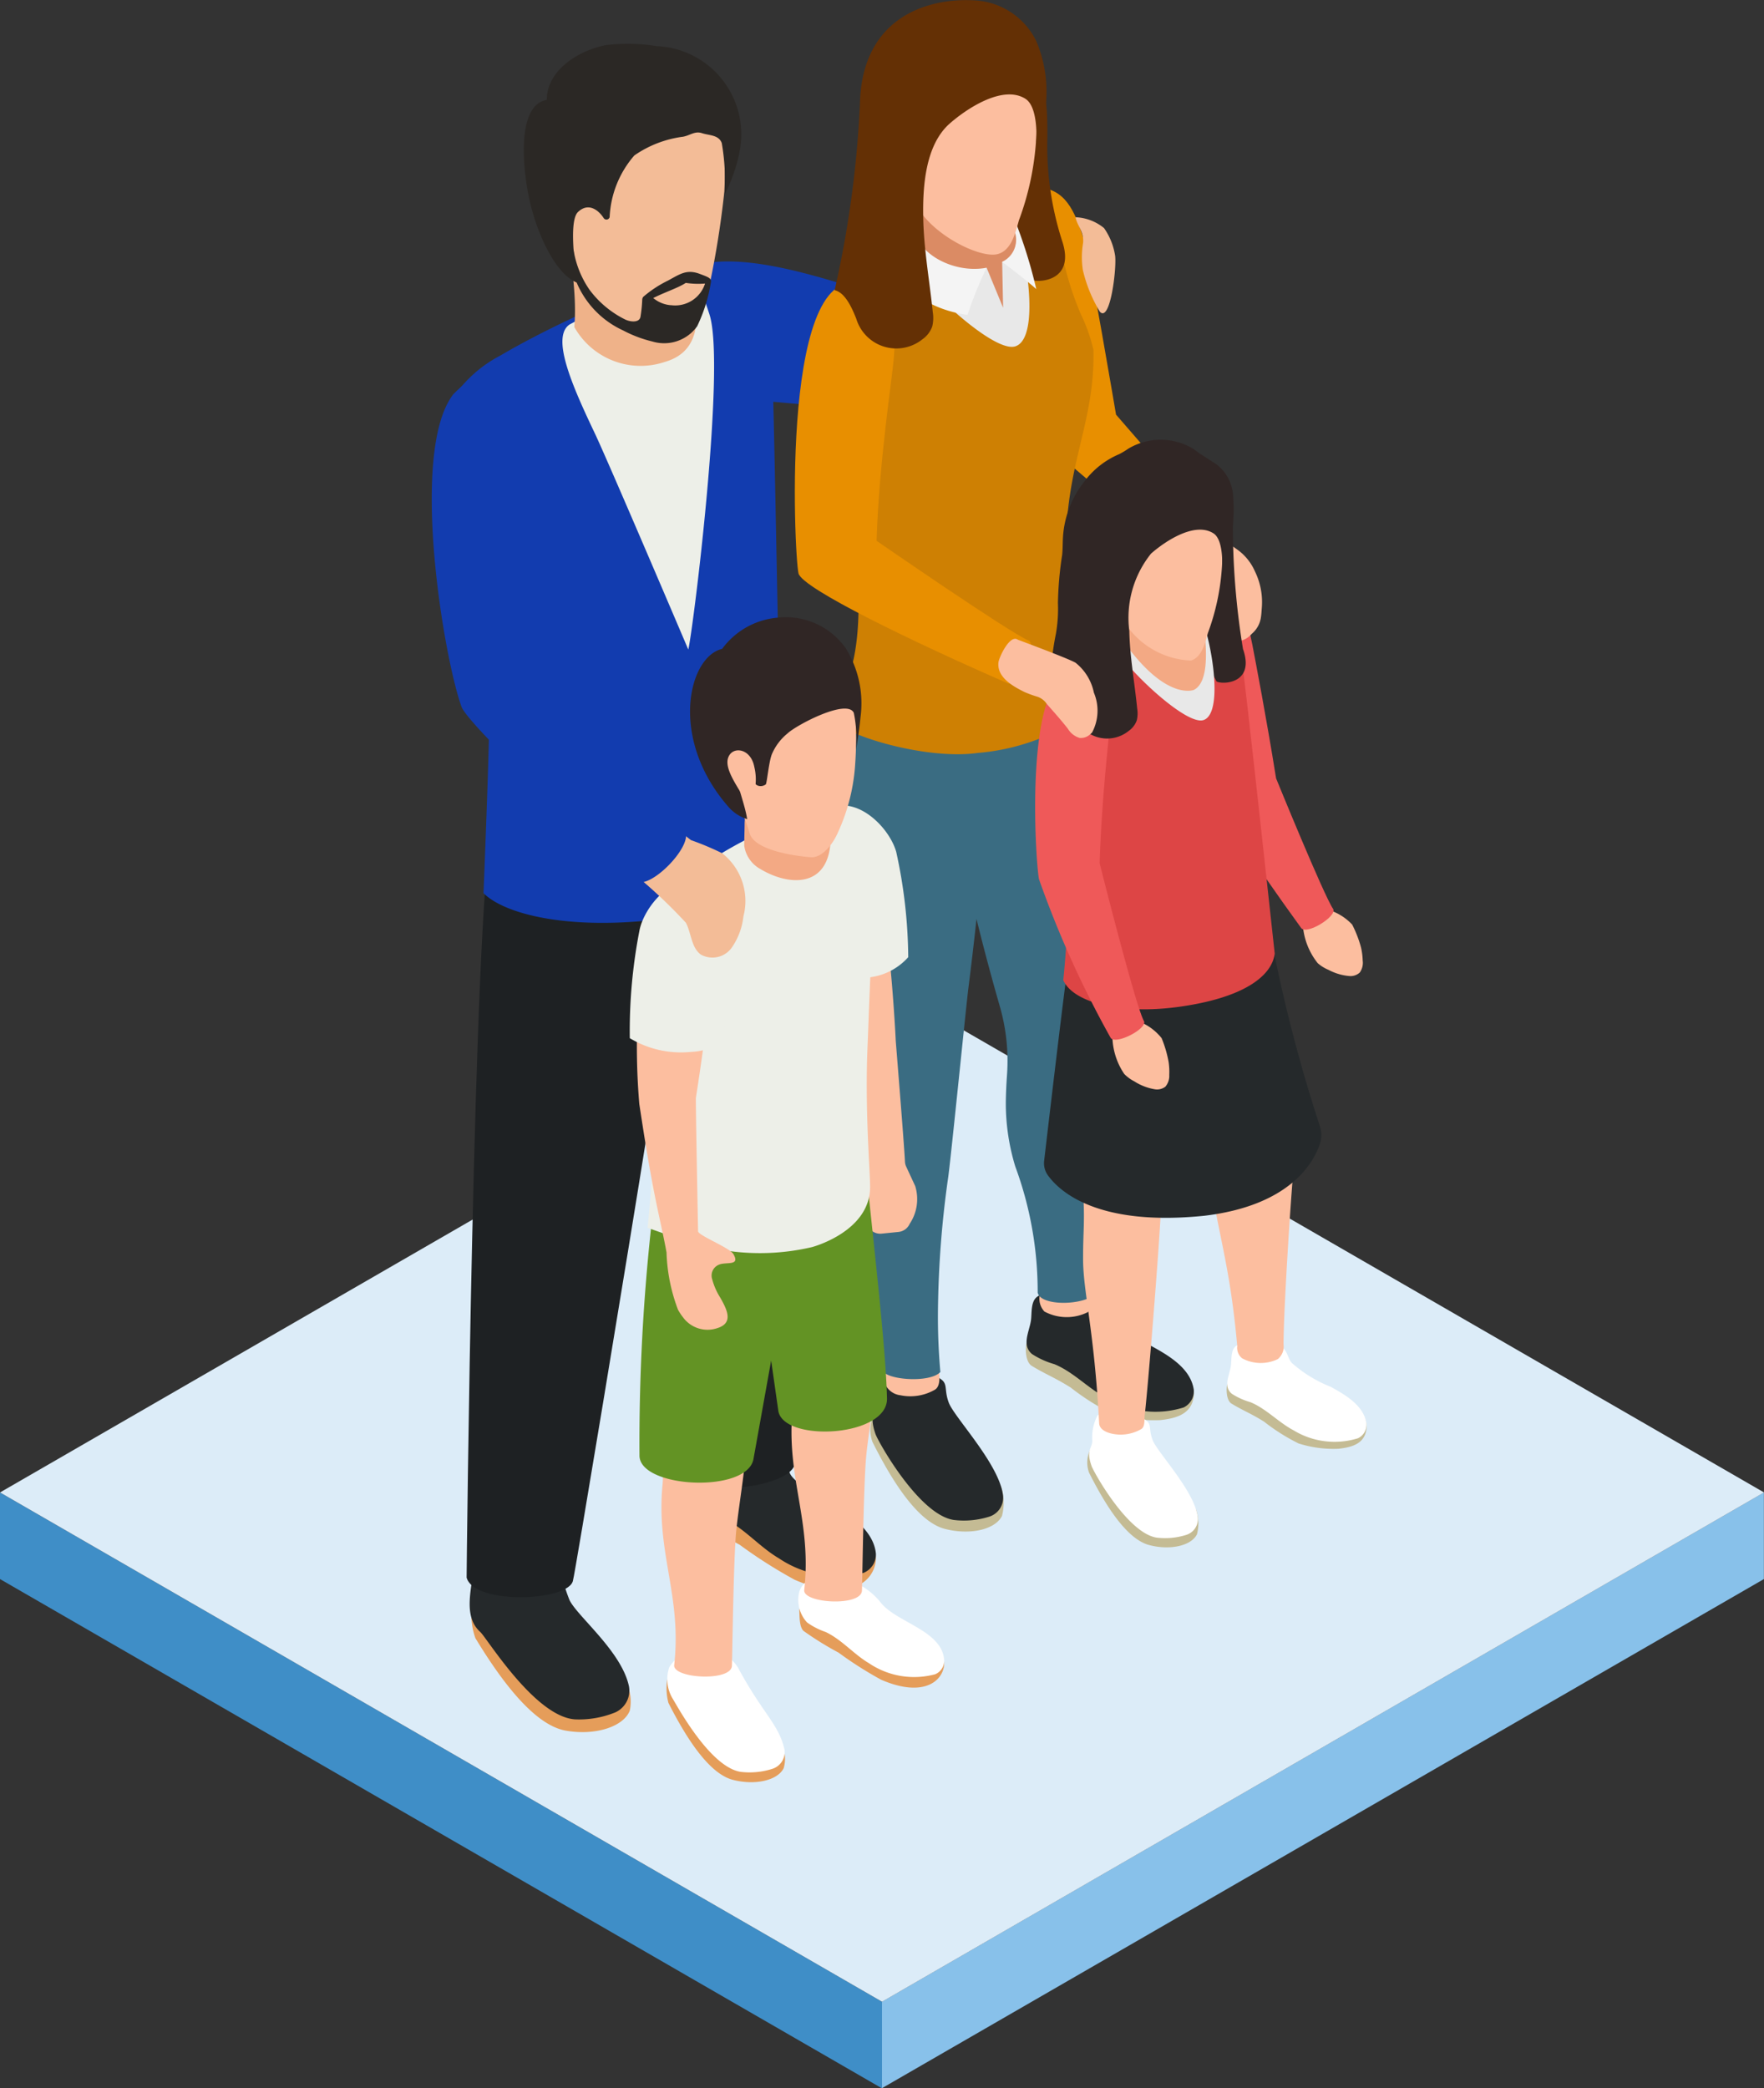 <svg xmlns="http://www.w3.org/2000/svg" width="69.244" height="81.966" viewBox="0 0 69.244 81.966">
  <rect x="0" y="0" width="69.244" height="81.966" fill="#333333" stroke="none"/>
  <g id="Group_37102" data-name="Group 37102" transform="translate(-728 -870.021)">
    <path id="Path_62556" data-name="Path 62556" d="M146.1,392.75l34.622-19.99v3.4L146.1,396.145Z" transform="translate(616.518 555.842)" fill="#88c1ea"/>
    <path id="Path_62557" data-name="Path 62557" d="M128.208,392.75,93.586,372.76v3.4l34.622,19.99Z" transform="translate(634.414 555.842)" fill="#3f8ec7"/>
    <path id="Path_62558" data-name="Path 62558" d="M162.831,362.428l-34.622-19.99-34.622,19.99,34.622,19.99Z" transform="translate(634.414 566.174)" fill="#dcecf8"/>
    <path id="Path_62559" data-name="Path 62559" d="M168.732,133.927c1.121.4.45,1.17,1.516,1.3s8.268.767,9.273.7c.841-.053,4.843-4.449,4.843-4.449.421-.1.192-3.268-.532-3.064l-5.216,3.411c-1.8-.27-5.828-2.12-8.551-1.879a1.942,1.942,0,0,0-1.766,1.711S167.893,133.627,168.732,133.927Z" transform="translate(585.994 750.359)" fill="#123caf"/>
    <g id="Group_36230" data-name="Group 36230" transform="translate(746.313 900.572)">
      <g id="Group_36870" data-name="Group 36870" transform="translate(0 1.868)">
        <g id="Group_36868" data-name="Group 36868" transform="translate(8.706 21.818)">
          <path id="Path_62241" data-name="Path 62241" d="M169.421,195.951s-.027.248-.05.356c.019.287-.013.877.221,1.085a15.98,15.98,0,0,0,1.768,1.1,19.129,19.129,0,0,0,2.154,1.371c2.168.942,3.193.047,3.19-.864a1.379,1.379,0,0,0-.424-.932c-.408-.3-2.035-.413-2.878-.833-.892-.445-1.8-.861-2.655-1.34C170.362,195.676,169.276,195.14,169.421,195.951Z" transform="translate(-169.341 -192.093)" fill="#e59d5a"/>
          <path id="Path_62242" data-name="Path 62242" d="M169.753,195.69c-.737-.664-.3-1.85-.219-2.838a5.441,5.441,0,0,0-.157-1.617l3.367-.417c.025.351.054.7.077,1.054a6.885,6.885,0,0,0,.5,2.548c.362.756,3.23,1.534,3.373,3.152a.78.78,0,0,1-.48.745,4.1,4.1,0,0,1-3.327-.568c-.778-.456-1.374-1.2-2.192-1.578A3.617,3.617,0,0,1,169.753,195.69Z" transform="translate(-169.33 -190.819)" fill="#25292b"/>
        </g>
        <g id="Group_36869" data-name="Group 36869" transform="translate(0.124 26.851)">
          <path id="Path_62243" data-name="Path 62243" d="M157.763,202.521a2.228,2.228,0,0,0-.109.275,2.849,2.849,0,0,0,.151,1.144c.927,1.528,2.254,3.4,3.539,3.632,1.143.208,2.27-.139,2.524-.784a1.721,1.721,0,0,0-.052-.89,1.635,1.635,0,0,0-1.1-1.162,2.641,2.641,0,0,1-1.139-.659,12.692,12.692,0,0,0-2.512-1.547C158.7,202.3,157.663,201.717,157.763,202.521Z" transform="translate(-157.583 -198.914)" fill="#e59d5a"/>
          <path id="Path_62244" data-name="Path 62244" d="M157.972,202.512c-.725-.652-.3-1.819-.214-2.789a1.912,1.912,0,0,1,1.631-1.809l1.523-.189c.026.345.053.691.076,1.036a6.774,6.774,0,0,0,.488,2.5c.308.641,2.061,2.028,2.336,3.4a.939.939,0,0,1-.533,1.005,3.77,3.77,0,0,1-1.588.277C160.109,205.836,158.231,202.745,157.972,202.512Z" transform="translate(-157.557 -197.725)" fill="#25292b"/>
        </g>
        <path id="Path_62245" data-name="Path 62245" d="M158.377,160.926c1.107-.311,10.557,1.308,11.482.539.641,6.94.509,23.811.4,24.509-.286.939-4.2,1.353-4.33.17-.111-1.009-.912-8.553-1.393-13.586-.854,5.378-2.917,17.823-2.967,17.925-.1.84-3.882.993-4.179-.093C157.386,190.39,157.653,164.43,158.377,160.926Z" transform="translate(-157.386 -160.886)" fill="#1e2123"/>
      </g>
      <path id="Path_62246" data-name="Path 62246" d="M170.209,158.323a9.135,9.135,0,0,1-5.4,2.12,10.566,10.566,0,0,1-5.195-.8,4.834,4.834,0,0,0-.047,1.692,9.812,9.812,0,0,0,5.069.748c2.719-.173,4.662-1.061,5.714-2.327A4.054,4.054,0,0,0,170.209,158.323Z" transform="translate(-157.965 -158.323)" fill="#232121"/>
    </g>
    <g id="Group_36231" data-name="Group 36231" transform="translate(745.801 879.008)">
      <path id="Path_62247" data-name="Path 62247" d="M156.889,135.544a5.049,5.049,0,0,1,1.632-1.349c2.663-1.571,7.214-3.481,8.878-3.66a.5.5,0,0,1,.38.117,5.827,5.827,0,0,1,1.417,3.978c.07,1.462.241,11.508.31,14.338.009.4.036.787.082,1.182l.175,3.488s-.432,2.405-6.067,2.783c-2.983.2-5.083-.378-5.832-1.126,0,0,.221-5.453.221-6.737C158.085,142.678,156.046,136.633,156.889,135.544Z" transform="translate(-156.685 -129.224)" fill="#123caf"/>
      <path id="Path_62248" data-name="Path 62248" d="M167.492,146.018c.19-.77,1.485-11.164.829-13.161-.386-1.176-.53-1.561-2.314-1.061a30.245,30.245,0,0,0-3.174,1.463c-.741.5.115,2.433.986,4.264C164.327,138.589,167.492,146.018,167.492,146.018Z" transform="translate(-158.275 -129.51)" fill="#edefe8"/>
      <g id="Group_36872" data-name="Group 36872" transform="translate(4.584)">
        <path id="Path_62249" data-name="Path 62249" d="M163.053,128.984c.217-.354.864-.22,1.255-.227.614-.012,1.23-.02,1.844.015.151.008.91-.014.959.208.085.388.595,1.21.635,1.606.254,1.3.519,2.92-1.066,3.373a2.985,2.985,0,0,1-3.547-1.372c.125-1.448-.234-2.873-.144-3.421A.5.5,0,0,1,163.053,128.984Z" transform="translate(-162.974 -128.738)" fill="#efb289"/>
      </g>
    </g>
    <path id="Path_62560" data-name="Path 62560" d="M168.421,129.162c-.13.63-.38,1.462-.988,1.593-1.112.238-3.488-.364-3.784-1.191a6.385,6.385,0,0,1-.356-4.614,4.563,4.563,0,0,1,1.326-1.974,5.939,5.939,0,0,1,1.478-.846c1.5-.65,2.789-.575,2.87.96a14.721,14.721,0,0,1,.061,2.287A36.1,36.1,0,0,1,168.421,129.162Z" transform="translate(587.405 752.166)" fill="#f3bc97"/>
    <path id="Path_62561" data-name="Path 62561" d="M168.052,130.676c-.525-.2-.789.012-1.26.264a4.519,4.519,0,0,0-.969.639.242.242,0,0,0-.034.087,5.449,5.449,0,0,1-.071.7c-.05.229-.393.2-.609.093a3.889,3.889,0,0,1-1.39-1.162,3.774,3.774,0,0,1-.622-1.541,3.15,3.15,0,0,1-.158-.391,3.607,3.607,0,0,0,2.095,3.526,4.886,4.886,0,0,0,1.155.437,1.592,1.592,0,0,0,1.756-.6,6.252,6.252,0,0,0,.544-1.761C168.482,130.84,168.386,130.8,168.052,130.676Zm-1.143,1.227a1.229,1.229,0,0,1-.689-.282c.464-.233.986-.4,1.277-.594a3.317,3.317,0,0,0,.757.026A1.23,1.23,0,0,1,166.909,131.9Z" transform="translate(587.422 750.098)" fill="#2b2825"/>
    <path id="Path_62562" data-name="Path 62562" d="M168.932,123.037a6.248,6.248,0,0,1-.582,1.647,8.663,8.663,0,0,0-.109-2.025c-.12-.325-.491-.294-.775-.388s-.464.088-.747.14a4.312,4.312,0,0,0-1.91.735,3.953,3.953,0,0,0-.969,2.421.13.13,0,0,1-.236.034c-.2-.311-.6-.625-1.008-.234-.423.405-.017,2.779-.017,2.779-.782-.286-1.468-1.661-1.805-2.921-.334-1.245-.665-4.05.6-4.261-.009-1.173,1.282-1.953,2.313-2.147a6.956,6.956,0,0,1,2,.039A3.464,3.464,0,0,1,168.932,123.037Z" transform="translate(588.091 752.977)" fill="#2b2825"/>
    <g id="Group_36232" data-name="Group 36232" transform="translate(768.268 920.808)">
      <path id="Path_62253" data-name="Path 62253" d="M187.544,188.488c-.059.147-.074.754.2.918.582.35.864.438,1.519.844a9.4,9.4,0,0,0,1.638,1.034,5.423,5.423,0,0,0,1.878.249c.718-.076,1.3-.28,1.329-1.053a1.087,1.087,0,0,0-.423-.823c-.38-.251-1.854-.286-2.633-.629-.824-.363-1.657-.7-2.453-1.095C188.241,187.755,187.561,188.39,187.544,188.488Z" transform="translate(-187.508 -186.578)" fill="#c4bb94"/>
      <path id="Path_62254" data-name="Path 62254" d="M187.768,188.451c-.432-.354-.1-.9-.044-1.346.032-.259-.009-.673.2-.872.281-.273.915-.085,1.259-.071a2.525,2.525,0,0,1,.948.1c.248.138.279.524.459.729a6.193,6.193,0,0,0,1.84,1.131c.679.373,1.566.88,1.682,1.73a.708.708,0,0,1-.4.693,3.707,3.707,0,0,1-3.026-.371c-.722-.378-1.291-1.02-2.045-1.329A3.254,3.254,0,0,1,187.768,188.451Z" transform="translate(-187.52 -186.086)" fill="#25292b"/>
    </g>
    <g id="Group_36233" data-name="Group 36233" transform="translate(762.163 923.678)">
      <path id="Path_62255" data-name="Path 62255" d="M179.262,192.53a1.4,1.4,0,0,0-.044,1.066c.7,1.4,1.727,3.117,2.83,3.41.982.261,1.988.036,2.254-.507a2.029,2.029,0,0,0-.034-1.142c-.218-.375-1.254-.757-1.771-1.379a11.083,11.083,0,0,0-2.082-1.523A1.374,1.374,0,0,0,179.262,192.53Z" transform="translate(-179.133 -190.655)" fill="#c4bb94"/>
      <path id="Path_62256" data-name="Path 62256" d="M179.371,192.655c-.269-.773.02-.81.034-1.184a2.235,2.235,0,0,1,.242-1.192.916.916,0,0,1,.256-.161,1.586,1.586,0,0,1,.883-.062,2.259,2.259,0,0,1,1.175.462c.251.189.1.412.288.91.225.585,2.007,2.434,2.13,3.66a.779.779,0,0,1-.539.808,3.3,3.3,0,0,1-1.4.13C181.067,195.814,179.47,192.942,179.371,192.655Z" transform="translate(-179.167 -190.023)" fill="#25292b"/>
    </g>
    <g id="Group_36234" data-name="Group 36234" transform="translate(759.818 870.985)">
      <g id="Group_36876" data-name="Group 36876" transform="translate(7.437 6.384)">
        <path id="Path_62257" data-name="Path 62257" d="M194.955,140.333c-.507-.559-4.281-4.917-4.281-4.917s-1.047-6.178-1.262-6.866c-.368-1.172-.742-2-1.826-2.058-3.538-.2.417,10.038.606,10.306,0,0,2.982,2.572,5.534,4.655C194.072,141.684,195.223,140.607,194.955,140.333Z" transform="translate(-186.12 -126.489)" fill="#e88f00"/>
      </g>
      <g id="Group_36882" data-name="Group 36882">
        <g id="Group_36877" data-name="Group 36877" transform="translate(8.991 49.303)">
          <path id="Path_62258" data-name="Path 62258" d="M188.325,185.373a5.243,5.243,0,0,0,2.049.13c.01.214.115.909-.254,1.119a1.85,1.85,0,0,1-1.679-.037.729.729,0,0,1-.157-.736A3,3,0,0,0,188.325,185.373Z" transform="translate(-188.253 -185.373)" fill="#fcbe9f"/>
        </g>
        <g id="Group_36879" data-name="Group 36879" transform="translate(0 24.017)">
          <g id="Group_36878" data-name="Group 36878" transform="translate(2.899 28.433)">
            <path id="Path_62259" data-name="Path 62259" d="M179.971,189.691a3.042,3.042,0,0,1,.409.046,13.5,13.5,0,0,0,1.658.276c.014.239.077.685-.173.819a1.931,1.931,0,0,1-1.343.211.757.757,0,0,1-.624-.495A7.916,7.916,0,0,1,179.971,189.691Z" transform="translate(-179.895 -189.691)" fill="#fcbe9f"/>
          </g>
          <path id="Path_62260" data-name="Path 62260" d="M187.98,165.31c-.119-2.533-1.057-9.464-1.617-12.5a2.585,2.585,0,0,0-.951-1.562c-.927-.73-6.514-1.146-7.943,1.352a13.531,13.531,0,0,0-1.518,5.113c-.249,2.462.907,8.184,1.456,10.7a7.757,7.757,0,0,1,.152,2.164c-.027.422-.045.933-.05,1.424a8.581,8.581,0,0,0,.371,2.548,14.2,14.2,0,0,1,.88,4.954c.118.353,1.836.5,2.252.051a24.157,24.157,0,0,1-.094-2.45,39.712,39.712,0,0,1,.406-5.226c.137-1.052.7-6.706.79-7.408.122-.969.227-1.864.316-2.7.326,1.332.662,2.548.913,3.423a7.724,7.724,0,0,1,.285,2.7c-.025.352-.044.733-.047,1.084a8.493,8.493,0,0,0,.373,2.514,14.171,14.171,0,0,1,.878,4.948c.118.549,1.836.5,2.252.051a24.157,24.157,0,0,1-.094-2.45,39.715,39.715,0,0,1,.406-5.226c.12-.923.488-2.444.572-3.123A2.629,2.629,0,0,0,187.98,165.31Z" transform="translate(-175.917 -150.682)" fill="#3a6c82"/>
        </g>
        <g id="Group_36881" data-name="Group 36881" transform="translate(0.626)">
          <g id="_2" data-name="2">
            <path id="Path_62261" data-name="Path 62261" d="M187.255,132.89a6.551,6.551,0,0,0-.492-1.4,11.816,11.816,0,0,1-.725-2.315c-.3-1.487-.486-2.414-1.15-2.622a.952.952,0,0,0-.714.1c-.173.082-6.053,3.211-6.292,3.33a3.627,3.627,0,0,0-.96.727c-.487.556.356,4.107.875,8.588.68,5.886-.256,6.4-.761,8.1.492.645,3.688,1.586,5.676,1.305a8.628,8.628,0,0,0,4.082-1.424s-.495-4.1-.582-5.359C185.914,137.6,187.313,136.108,187.255,132.89Z" transform="translate(-176.776 -120.113)" fill="#ce8003"/>
            <path id="Path_62262" data-name="Path 62262" d="M188.3,126.215c.558,1.648-1.016,1.671-1.276,1.515a21.083,21.083,0,0,1-1.155-2.626,5.536,5.536,0,0,1-.528-1.12,4.335,4.335,0,0,1-.154-1.117,18.229,18.229,0,0,1,.291-2.683,7.146,7.146,0,0,1,.63-2.288c.037-.078.094-.167.18-.165.316.008.652.628.754.858a7.44,7.44,0,0,1,.66,2.538c.02.354.023.706.02,1.06a12.147,12.147,0,0,0,.572,4.009Z" transform="translate(-179.054 -117.731)" fill="#643005"/>
            <path id="Path_62263" data-name="Path 62263" d="M185.289,132.922c1.179-.372.2-5.107-.356-5.566a1.234,1.234,0,0,0-.307-.184c-.886.468-2.5,1.325-3.778,2C180.954,129.876,184.335,133.223,185.289,132.922Z" transform="translate(-177.88 -120.291)" fill="#e8e8e8"/>
            <g id="Group_36880" data-name="Group 36880" transform="translate(2.886 1.414)">
              <path id="Path_62264" data-name="Path 62264" d="M181.323,125.606c.207-.292.765-.138,1.106-.12.536.028,1.074.058,1.608.125.131.016.8.043.827.238.055.34.461,1.08.477,1.424,0,0,.415,1.684-.472,1.859l.037,1.8-.646-1.566c-1.23.493-2.471-.5-2.8-.752.179-1.241-.356-2.074-.251-2.541A3.9,3.9,0,0,1,181.323,125.606Z" transform="translate(-180.86 -121.232)" fill="#db8b64"/>
              <path id="Path_62265" data-name="Path 62265" d="M186.7,128.691a.952.952,0,0,1-.469,1.253c.371.27.953.723,1.343,1.068a19.109,19.109,0,0,0-.748-2.461C186.687,128.255,186.722,128.54,186.7,128.691Z" transform="translate(-182.226 -122.043)" fill="#f4f4f4"/>
              <path id="Path_62266" data-name="Path 62266" d="M185.4,125.948c-.143.521-.3,1.154-.806,1.31-.608.188-2.2-.552-2.964-1.528a3.557,3.557,0,0,1-.756-3.256,5.407,5.407,0,0,1,1.5-1.868,5.017,5.017,0,0,1,1.279-.663c1.29-.495,2.389-.387,2.424.909a16.084,16.084,0,0,1,0,1.93A11.05,11.05,0,0,1,185.4,125.948Z" transform="translate(-180.736 -119.67)" fill="#fcbe9f"/>
            </g>
          </g>
          <path id="Path_62267" data-name="Path 62267" d="M184.039,130.268a14.889,14.889,0,0,0-.749,1.851c-2.034-.288-2.93-1.555-2.9-2.321a2.132,2.132,0,0,1,.891-1.033C181.236,129.646,182.707,130.522,184.039,130.268Z" transform="translate(-177.754 -120.723)" fill="#f4f4f4"/>
        </g>
      </g>
    </g>
    <path id="Path_62563" data-name="Path 62563" d="M191.3,128.532a2.555,2.555,0,0,1,.438,1.1c.056.541-.2,2.619-.6,2.185a5.612,5.612,0,0,1-.67-1.642,3.347,3.347,0,0,1,.012-1.068c.031-.466-.211-.606-.3-1A1.88,1.88,0,0,1,191.3,128.532Z" transform="translate(580.037 750.441)" fill="#f3bc97"/>
    <path id="Path_62564" data-name="Path 62564" d="M198.352,190.767c-.049.122-.062.628.165.765.485.291.72.364,1.266.7a7.8,7.8,0,0,0,1.364.862,4.53,4.53,0,0,0,1.564.208c.6-.063,1.081-.233,1.107-.878a.908.908,0,0,0-.352-.686c-.317-.209-1.544-.238-2.193-.523-.687-.3-1.381-.583-2.043-.913C198.934,190.157,198.367,190.686,198.352,190.767Z" transform="translate(577.828 733.585)" fill="#c4bb94"/>
    <path id="Path_62565" data-name="Path 62565" d="M198.539,190.736c-.36-.294-.082-.754-.037-1.121.026-.216-.007-.561.163-.727.235-.227.762-.07,1.05-.06a2.1,2.1,0,0,1,.789.085c.207.115.233.436.383.607a5.168,5.168,0,0,0,1.534.942c.565.311,1.3.733,1.4,1.441a.587.587,0,0,1-.334.577,3.09,3.09,0,0,1-2.521-.308c-.6-.316-1.075-.85-1.7-1.108A2.719,2.719,0,0,1,198.539,190.736Z" transform="translate(577.818 733.995)" fill="#fff"/>
    <path id="Path_62566" data-name="Path 62566" d="M190.923,194.44a1.171,1.171,0,0,0-.036.889c.585,1.163,1.439,2.6,2.358,2.841.819.218,1.656.031,1.878-.423a1.686,1.686,0,0,0-.029-.951c-.181-.313-1.044-.63-1.475-1.149a9.232,9.232,0,0,0-1.734-1.268A1.145,1.145,0,0,0,190.923,194.44Z" transform="translate(579.863 732.496)" fill="#c4bb94"/>
    <path id="Path_62567" data-name="Path 62567" d="M191.014,194.544c-.225-.644.016-.675.028-.987a1.866,1.866,0,0,1,.2-.993.777.777,0,0,1,.213-.134,1.325,1.325,0,0,1,.735-.052,1.879,1.879,0,0,1,.98.386c.209.157.08.343.24.758.187.488,1.672,2.027,1.774,3.049a.647.647,0,0,1-.449.672,2.742,2.742,0,0,1-1.168.109C192.428,197.176,191.1,194.783,191.014,194.544Z" transform="translate(579.835 733.023)" fill="#fff"/>
    <path id="Path_62568" data-name="Path 62568" d="M199.541,171.008c-.229-.29-.47-.569-.708-.851-.818.647-1.64,1.288-2.457,1.93a36.51,36.51,0,0,1,.679,4.6c.413,2.862.856,3.816,1.158,7.131a.525.525,0,0,0,.191.479,1.541,1.541,0,0,0,1.4.031.641.641,0,0,0,.225-.582c0-1.187.241-5.12.379-6.736C200.472,176.237,199.931,171.6,199.541,171.008Z" transform="translate(578.355 739.04)" fill="#fcbe9f"/>
    <path id="Path_62569" data-name="Path 62569" d="M189.685,177.883a15.63,15.63,0,0,1,.667,1.617c.063,1.031-.007,1.419-.007,2.488,0,1.3.441,2.822.631,6.459.013.248.294.367.52.413a1.609,1.609,0,0,0,1.118-.176c.173-.092.129-.359.152-.561.142-1.262.526-6.08.62-7.781.042-.741.192-2.991.289-4.279C192.329,176.589,191.018,177.307,189.685,177.883Z" transform="translate(580.17 737.439)" fill="#fcbe9f"/>
    <path id="Path_62570" data-name="Path 62570" d="M188.493,175.02a.812.812,0,0,0,.149.574c.461.638,1.957,2.013,6.142,1.584,3.356-.4,4.286-2.077,4.536-2.829a1.089,1.089,0,0,0,.009-.647,60.925,60.925,0,0,1-2.236-9.164l-7.361.754s-.265,1.679-.445,3.1C189.01,170.6,188.607,174.043,188.493,175.02Z" transform="translate(580.494 740.563)" fill="#25292b"/>
    <g id="Group_36235" data-name="Group 36235" transform="translate(769.463 888.547)">
      <g id="_2-2" data-name="2">
        <g id="Group_36884" data-name="Group 36884" transform="translate(5.118 4.848)">
          <path id="Path_62276" data-name="Path 62276" d="M204.358,165.854a2.127,2.127,0,0,0-.763-.52c-.431-.362-.994-.69-1.158,0a2.708,2.708,0,0,0,.569,2.035,1.531,1.531,0,0,0,.423.262,2.109,2.109,0,0,0,.808.242.534.534,0,0,0,.42-.138.657.657,0,0,0,.114-.472,2.622,2.622,0,0,0-.063-.5A4.548,4.548,0,0,0,204.358,165.854Z" transform="translate(-197.861 -152.937)" fill="#fcbe9f"/>
          <path id="Path_62277" data-name="Path 62277" d="M201.922,160.782c-.366-.527-2.241-5.129-2.241-5.129-.372-2.336-.816-4.641-.931-5.242-.2-1.026-.432-1.757-1.341-1.915-2.967-.514.331,8.741.331,8.741s.877,1.467,2.933,4.3C200.9,161.8,202.078,161.068,201.922,160.782Z" transform="translate(-196.171 -148.476)" fill="#ef5959"/>
        </g>
        <path id="Path_62278" data-name="Path 62278" d="M199.282,148.53a1.031,1.031,0,0,1-.364.655.81.81,0,0,1-.6.292.623.623,0,0,1-.464-.38,3.531,3.531,0,0,1-.174-.6,2.547,2.547,0,0,0-.3-.693c-.011-.017-.367-.454-.384-.335a2.684,2.684,0,0,0-.055-.81.611.611,0,0,1,.025-.54,1.43,1.43,0,0,1,.485-.536c.3-.171.721.162.952.329a2.068,2.068,0,0,1,.639.811,2.745,2.745,0,0,1,.275,1.424C199.306,148.293,199.3,148.418,199.282,148.53Z" transform="translate(-191.248 -142.83)" fill="#fcbe9f"/>
        <path id="Path_62279" data-name="Path 62279" d="M196.374,150.583c-.235-1.163-.38-1.888-.9-2.05a.747.747,0,0,0-.559.079c-.136.065-4.733,2.51-4.92,2.6a2.832,2.832,0,0,0-.75.569c-.38.435.479,2.75.479,6.277,0,0-.071,3.3-.3,5.526.385.87,2.22,1.36,4.5,1.051,2.59-.351,3.693-1.217,3.8-2.1C197.72,162.535,196.5,151.2,196.374,150.583Z" transform="translate(-189.149 -143.636)" fill="#dd4545"/>
        <path id="Path_62280" data-name="Path 62280" d="M198.264,148.8c.458,1.355-.836,1.374-1.049,1.246a17.17,17.17,0,0,1-.95-2.159,4.624,4.624,0,0,1-.435-.921,3.55,3.55,0,0,1-.125-.919,14.883,14.883,0,0,1,.239-2.207,5.86,5.86,0,0,1,.517-1.881c.031-.064.077-.137.148-.136.259.007.536.517.62.706.29.657.586.546.628,1.26a29.927,29.927,0,0,0,.4,5Z" transform="translate(-190.925 -141.825)" fill="#302625"/>
        <path id="Path_62281" data-name="Path 62281" d="M195.781,153.514c.922-.291.159-3.993-.278-4.352a.971.971,0,0,0-.241-.143c-.692.366-1.955,1.036-2.953,1.566C192.391,151.133,195.036,153.749,195.781,153.514Z" transform="translate(-190.005 -143.775)" fill="#e8e8e8"/>
        <g id="Group_36885" data-name="Group 36885" transform="translate(2.112 1.162)">
          <path id="Path_62282" data-name="Path 62282" d="M192.681,147.794c.161-.228.6-.108.864-.094.419.022.84.046,1.257.1.1.013.622.034.647.187.043.266.36.845.372,1.114.206,1.34.232,2.57-.34,2.859,0,0-1.062.44-2.693-1.813.14-.971-.278-1.622-.2-1.987A2.845,2.845,0,0,1,192.681,147.794Z" transform="translate(-192.192 -144.568)" fill="#f3a984"/>
          <path id="Path_62283" data-name="Path 62283" d="M195.885,148.583c-.117.429-.249.949-.663,1.077a3.247,3.247,0,0,1-2.437-1.256,2.924,2.924,0,0,1-.622-2.679,4.443,4.443,0,0,1,1.23-1.536,4.115,4.115,0,0,1,1.052-.544c1.061-.407,1.965-.318,1.993.748a13.247,13.247,0,0,1,0,1.587A9.086,9.086,0,0,1,195.885,148.583Z" transform="translate(-192.047 -143.42)" fill="#fcbe9f"/>
        </g>
      </g>
    </g>
    <g id="Group_36236" data-name="Group 36236" transform="translate(768.633 896.334)">
      <path id="Path_62284" data-name="Path 62284" d="M194.1,171.927a2.107,2.107,0,0,0-.719-.578c-.4-.4-.936-.768-1.155-.092a2.708,2.708,0,0,0,.406,2.074,1.528,1.528,0,0,0,.4.294,2.122,2.122,0,0,0,.787.306.534.534,0,0,0,.429-.1.655.655,0,0,0,.152-.461,2.644,2.644,0,0,0-.024-.5A4.578,4.578,0,0,0,194.1,171.927Z" transform="translate(-189.135 -157.491)" fill="#fcbe9f"/>
      <path id="Path_62285" data-name="Path 62285" d="M192.281,166.278c-.323-.555-1.742-6.2-1.742-6.2.081-2.458.335-4.623.383-5.233.082-1.041.05-1.809-.784-2.2-2.723-1.283-2.11,7.5-1.977,8.066a40.141,40.141,0,0,0,2.814,6.228C191.184,167.216,192.414,166.576,192.281,166.278Z" transform="translate(-188.008 -152.51)" fill="#ef5959"/>
    </g>
    <path id="Path_62571" data-name="Path 62571" d="M195.566,145.156c.04-.523.361-.988.4-1.5a6.589,6.589,0,0,0,.022-1.492,1.658,1.658,0,0,0-.679-1.137c-.276-.179-.585-.36-.845-.565a2.477,2.477,0,0,0-2.574-.025,3.067,3.067,0,0,1-.363.218,3.319,3.319,0,0,0-1.386,1.1,3.892,3.892,0,0,0-.819,2.152c-.015.232-.007.466-.032.7a13.87,13.87,0,0,0-.166,1.887,5.69,5.69,0,0,1-.083,1.229,10.39,10.39,0,0,0-.206,2.29c.224-.413.316-.359.4-.313.3.171.435.925.528,1.156a1.349,1.349,0,0,0,2.141.66.854.854,0,0,0,.316-.415,1.175,1.175,0,0,0,.015-.46c-.1-1.017-.289-2.027-.309-3.048a4.023,4.023,0,0,1,.854-3.036c.534-.47,1.7-1.26,2.44-.8C195.654,144.017,195.566,145.156,195.566,145.156Z" transform="translate(580.404 747.193)" fill="#302625"/>
    <path id="Path_62572" data-name="Path 62572" d="M184.247,145.681c-.758-.313-5.971-3.917-5.971-3.917.1-3.144.614-6.383.676-7.163.1-1.331.063-2.314-1.005-2.816-3.484-1.639-2.908,10.528-2.736,11.257.139.59,4.528,2.709,8.215,4.316C183.859,147.485,184.613,145.88,184.247,145.681Z" transform="translate(584.133 749.484)" fill="#e88f00"/>
    <path id="Path_62573" data-name="Path 62573" d="M185.125,122a5.1,5.1,0,0,0,0-3.983,2.856,2.856,0,0,0-2.384-1.592c-1.789-.12-4.459.595-4.537,4.059a41.3,41.3,0,0,1-.992,7.316c.431.09.708.766.85,1.122a1.641,1.641,0,0,0,2.6.8,1.035,1.035,0,0,0,.383-.506,1.427,1.427,0,0,0,.019-.559c-.128-1.236-.352-2.464-.375-3.706-.023-1.2.076-2.843,1.038-3.692.649-.572,2.074-1.532,2.967-.978C185.232,120.611,185.125,122,185.125,122Z" transform="translate(583.551 753.613)" fill="#643005"/>
    <path id="Path_62574" data-name="Path 62574" d="M189.711,154.482a.643.643,0,0,1-.107.1.523.523,0,0,1-.388.118.806.806,0,0,1-.458-.359c-.262-.335-.545-.651-.826-.971a.727.727,0,0,0-.354-.281,4.484,4.484,0,0,1-.528-.192c-.444-.22-1.088-.576-1.017-1.164.024-.2.448-1.112.761-.888.007.005,2,.742,2.268.907a2.013,2.013,0,0,1,.716,1.171A1.825,1.825,0,0,1,189.711,154.482Z" transform="translate(581.161 744.285)" fill="#fcbe9f"/>
    <path id="Path_62575" data-name="Path 62575" d="M179.738,175.841a.526.526,0,0,1-.049-.2c-.029-.655-.359-4.685-.362-4.753,0-.015-.1-2.095-.334-4.073-.878.028-1.77-.065-2.639-.089-.062,0-.122-.008-.184-.01a29.876,29.876,0,0,0,1.074,5.214l.87,3.4.132,1.9a.555.555,0,0,1,0,.1l-.066.533a.543.543,0,0,0,.593.607l.66-.066a.543.543,0,0,0,.442-.32,1.74,1.74,0,0,0,.217-1.48Z" transform="translate(583.834 739.973)" fill="#fcbe9f"/>
    <path id="Path_62576" data-name="Path 62576" d="M177.5,166.518a2.414,2.414,0,0,1-1.273-.329c-.375-2.141-.716-4.7-.394-5.544a1.349,1.349,0,0,1,.95-.811c1.041-.3,2.174.854,2.437,1.768a19.8,19.8,0,0,1,.473,4.138A2.426,2.426,0,0,1,177.5,166.518Z" transform="translate(583.959 741.852)" fill="#edefe8"/>
    <g id="Group_36237" data-name="Group 36237" transform="translate(759.351 931.893)">
      <path id="Path_62292" data-name="Path 62292" d="M175.344,202.579s-.021.192-.039.275c.015.223-.01.681.171.843a12.374,12.374,0,0,0,1.372.85,14.785,14.785,0,0,0,1.672,1.064c1.682.73,2.477.036,2.475-.671a1.071,1.071,0,0,0-.329-.723c-.316-.231-1.579-.32-2.233-.647-.692-.345-1.394-.668-2.06-1.039C176.074,202.365,175.232,201.949,175.344,202.579Z" transform="translate(-175.282 -201.551)" fill="#e59d5a"/>
      <path id="Path_62293" data-name="Path 62293" d="M178.494,202.325a2.669,2.669,0,0,0-1.052-.8c-.972-.413-1.984-.278-2.152.409a1.3,1.3,0,0,0,.312,1.171,2.815,2.815,0,0,0,.729.375c.635.3,1.1.87,1.7,1.225a3.166,3.166,0,0,0,2.6.434.578.578,0,0,0,.354-.573C180.881,203.408,179.111,203.11,178.494,202.325Z" transform="translate(-175.273 -201.294)" fill="#fff"/>
    </g>
    <g id="Group_36238" data-name="Group 36238" transform="translate(754.167 934.718)">
      <path id="Path_62294" data-name="Path 62294" d="M168.284,206.492a1.817,1.817,0,0,0-.1.206,2.2,2.2,0,0,0,.05.894c.628,1.237,1.544,2.762,2.524,3.018.872.229,1.765.026,2-.458a1.331,1.331,0,0,0,.012-.692,1.269,1.269,0,0,0-.781-.964,2.043,2.043,0,0,1-.842-.577,9.815,9.815,0,0,0-1.854-1.345C169.022,206.377,168.253,205.865,168.284,206.492Z" transform="translate(-168.162 -205.447)" fill="#e59d5a"/>
      <path id="Path_62295" data-name="Path 62295" d="M168.407,207.143a1.471,1.471,0,0,1-.129-1.232,1.588,1.588,0,0,1,2.7.026c1,1.851,1.587,2.188,1.824,3.217a.694.694,0,0,1-.471.746,2.931,2.931,0,0,1-1.246.122C169.864,209.841,168.553,207.37,168.407,207.143Z" transform="translate(-168.172 -205.17)" fill="#fff"/>
    </g>
    <path id="Path_62577" data-name="Path 62577" d="M174.784,191.24c-.262,2.681.768,4.37.456,7.1-.028.52,2.249.647,2.267.012.024-.821.065-4.126.163-5.23.077-.86.354-2.447.392-3.31a8.3,8.3,0,0,0-.048-1.327,14.757,14.757,0,0,0-2.818-.038c-.238.081-.794.218-.845.465C174.274,189.284,174.9,190.092,174.784,191.24Z" transform="translate(584.328 734.1)" fill="#fcbe9f"/>
    <path id="Path_62578" data-name="Path 62578" d="M167.779,195.285c-.263,2.68.767,4.369.456,7.1-.028.519,2.248.647,2.267.012.023-.821.064-4.127.163-5.23.077-.86.354-2.447.392-3.309a8.294,8.294,0,0,0-.048-1.327,14.768,14.768,0,0,0-2.819-.039c-.238.082-.794.219-.845.465C167.268,193.328,167.891,194.136,167.779,195.285Z" transform="translate(586.229 733.004)" fill="#fcbe9f"/>
    <path id="Path_62579" data-name="Path 62579" d="M175.557,178.868l-8.365,2.356a78.242,78.242,0,0,0-.49,9.242c-.016,1.3,4.254,1.506,4.477.133l.692-3.854.281,1.974c.2,1.257,4.371,1.037,4.265-.53C176.371,186.253,175.892,182.163,175.557,178.868Z" transform="translate(586.4 736.679)" fill="#639324"/>
    <path id="Path_62580" data-name="Path 62580" d="M174.431,159.769a17.76,17.76,0,0,0-6.8,3.619,1.162,1.162,0,0,0-.316.883,70.17,70.17,0,0,1-.176,12.081s1.749.638,2.432.774a8.967,8.967,0,0,0,4.02-.015s2.291-.6,2.282-2.372c0-.618-.209-3.027-.1-5.512.05-1.173.123-3.763.309-6.083a4.876,4.876,0,0,0-.2-1.943C175.6,160.378,175.127,159.64,174.431,159.769Z" transform="translate(586.282 741.861)" fill="#edefe8"/>
    <path id="Path_62581" data-name="Path 62581" d="M172.264,157.837c0,.026,2.964.065,3.009.342a8.578,8.578,0,0,1,.125.88c.019.419.246.793.318,1.407,0,2.069-1.64,1.957-2.748,1.292a1.245,1.245,0,0,1-.647-.92c0-.3.015-.618.015-.9A10.07,10.07,0,0,0,172.264,157.837Z" transform="translate(584.893 742.381)" fill="#f3a984"/>
    <path id="Path_62582" data-name="Path 62582" d="M175.719,159.221c-.185.43-.608,1-1.063.965-.843-.065-2.223-.32-2.4-.938-.3-1.04-1.407-3.4-.864-4.666.219-.509,1.394.273,1.879-.073a4.322,4.322,0,0,1,1.127-.532c1.13-.388,2.031-.292,2.02.829a14.535,14.535,0,0,1-.017,1.7A7.561,7.561,0,0,1,175.719,159.221Z" transform="translate(585.17 743.482)" fill="#fcbe9f"/>
    <path id="Path_62583" data-name="Path 62583" d="M175.536,150.864a4.092,4.092,0,0,1,.581,2.7c-.07.719-.181,1.3-.181,1.3a5,5,0,0,0-.084-1.467c-.273-.563-2.257.484-2.6.811a2.108,2.108,0,0,0-.622.833c-.116.313-.189,1.136-.233,1.168-.185.138-.448.05-.448-.136,0-.318-.252-1.167-.567-.865-.431.413.157,1.51.285,2.365a1.608,1.608,0,0,1-.725-.472c-2.353-2.674-1.589-5.9-.257-6.212a3.02,3.02,0,0,1,2.16-1.223A2.878,2.878,0,0,1,175.536,150.864Z" transform="translate(585.662 744.601)" fill="#302625"/>
    <path id="Path_62584" data-name="Path 62584" d="M171.527,156.988c-.316.452.284,1.2.746,2a2.052,2.052,0,0,0,.222-1.515C172.368,156.787,171.755,156.663,171.527,156.988Z" transform="translate(585.116 742.657)" fill="#fcbe9f"/>
    <path id="Path_62585" data-name="Path 62585" d="M169.515,179.521a.459.459,0,0,1,.257-.559c.283-.13.859.066.579-.418-.148-.257-1.385-.731-1.388-.9,0,0-.1-5.153-.085-5.238,0-.026,1.058-6.469.572-7.735a.989.989,0,0,0-.729-.627c-.779-.19-1.579.843-1.744,1.628a26.928,26.928,0,0,0-.321,6.979c.206,1.354.418,2.7.7,4.041.123.595.26,1.188.369,1.786a6.892,6.892,0,0,0,.452,2.252,2.34,2.34,0,0,0,.2.3,1.191,1.191,0,0,0,1.339.419c.649-.2.39-.718.117-1.2A2.575,2.575,0,0,1,169.515,179.521Z" transform="translate(586.439 740.704)" fill="#fcbe9f"/>
    <path id="Path_62586" data-name="Path 62586" d="M168.593,170.545a2.417,2.417,0,0,0,1.25-.409c.239-2.161.419-4.732.044-5.558a1.35,1.35,0,0,0-1-.749c-1.058-.231-2.115.988-2.321,1.918a20.582,20.582,0,0,0-.386,4.26A3.892,3.892,0,0,0,168.593,170.545Z" transform="translate(586.542 740.764)" fill="#edefe8"/>
    <path id="Path_62587" data-name="Path 62587" d="M170.606,164.418a2.38,2.38,0,0,0-.837-2.48,11.37,11.37,0,0,0-1.219-.512,4.791,4.791,0,0,1-.656-.586c-.19-.223-2.231,1.284-1.775,1.754a20.262,20.262,0,0,1,2.23,2.076c.215.413.208.968.582,1.245a.933.933,0,0,0,1.2-.246A2.646,2.646,0,0,0,170.606,164.418Z" transform="translate(586.576 741.572)" fill="#f3bc97"/>
    <path id="Path_62588" data-name="Path 62588" d="M158,135.831a9.768,9.768,0,0,0-1.637,1.315c-1.739,2.235-.38,10.338.318,12.265.308.85,6.826,6.82,6.826,6.82.5.483,2.432-1.48,1.9-2.013l-4.8-6.479s-.756-7.75-1.066-9.975A3.194,3.194,0,0,0,158,135.831Z" transform="translate(589.434 748.347)" fill="#123caf"/>
  </g>
</svg>
